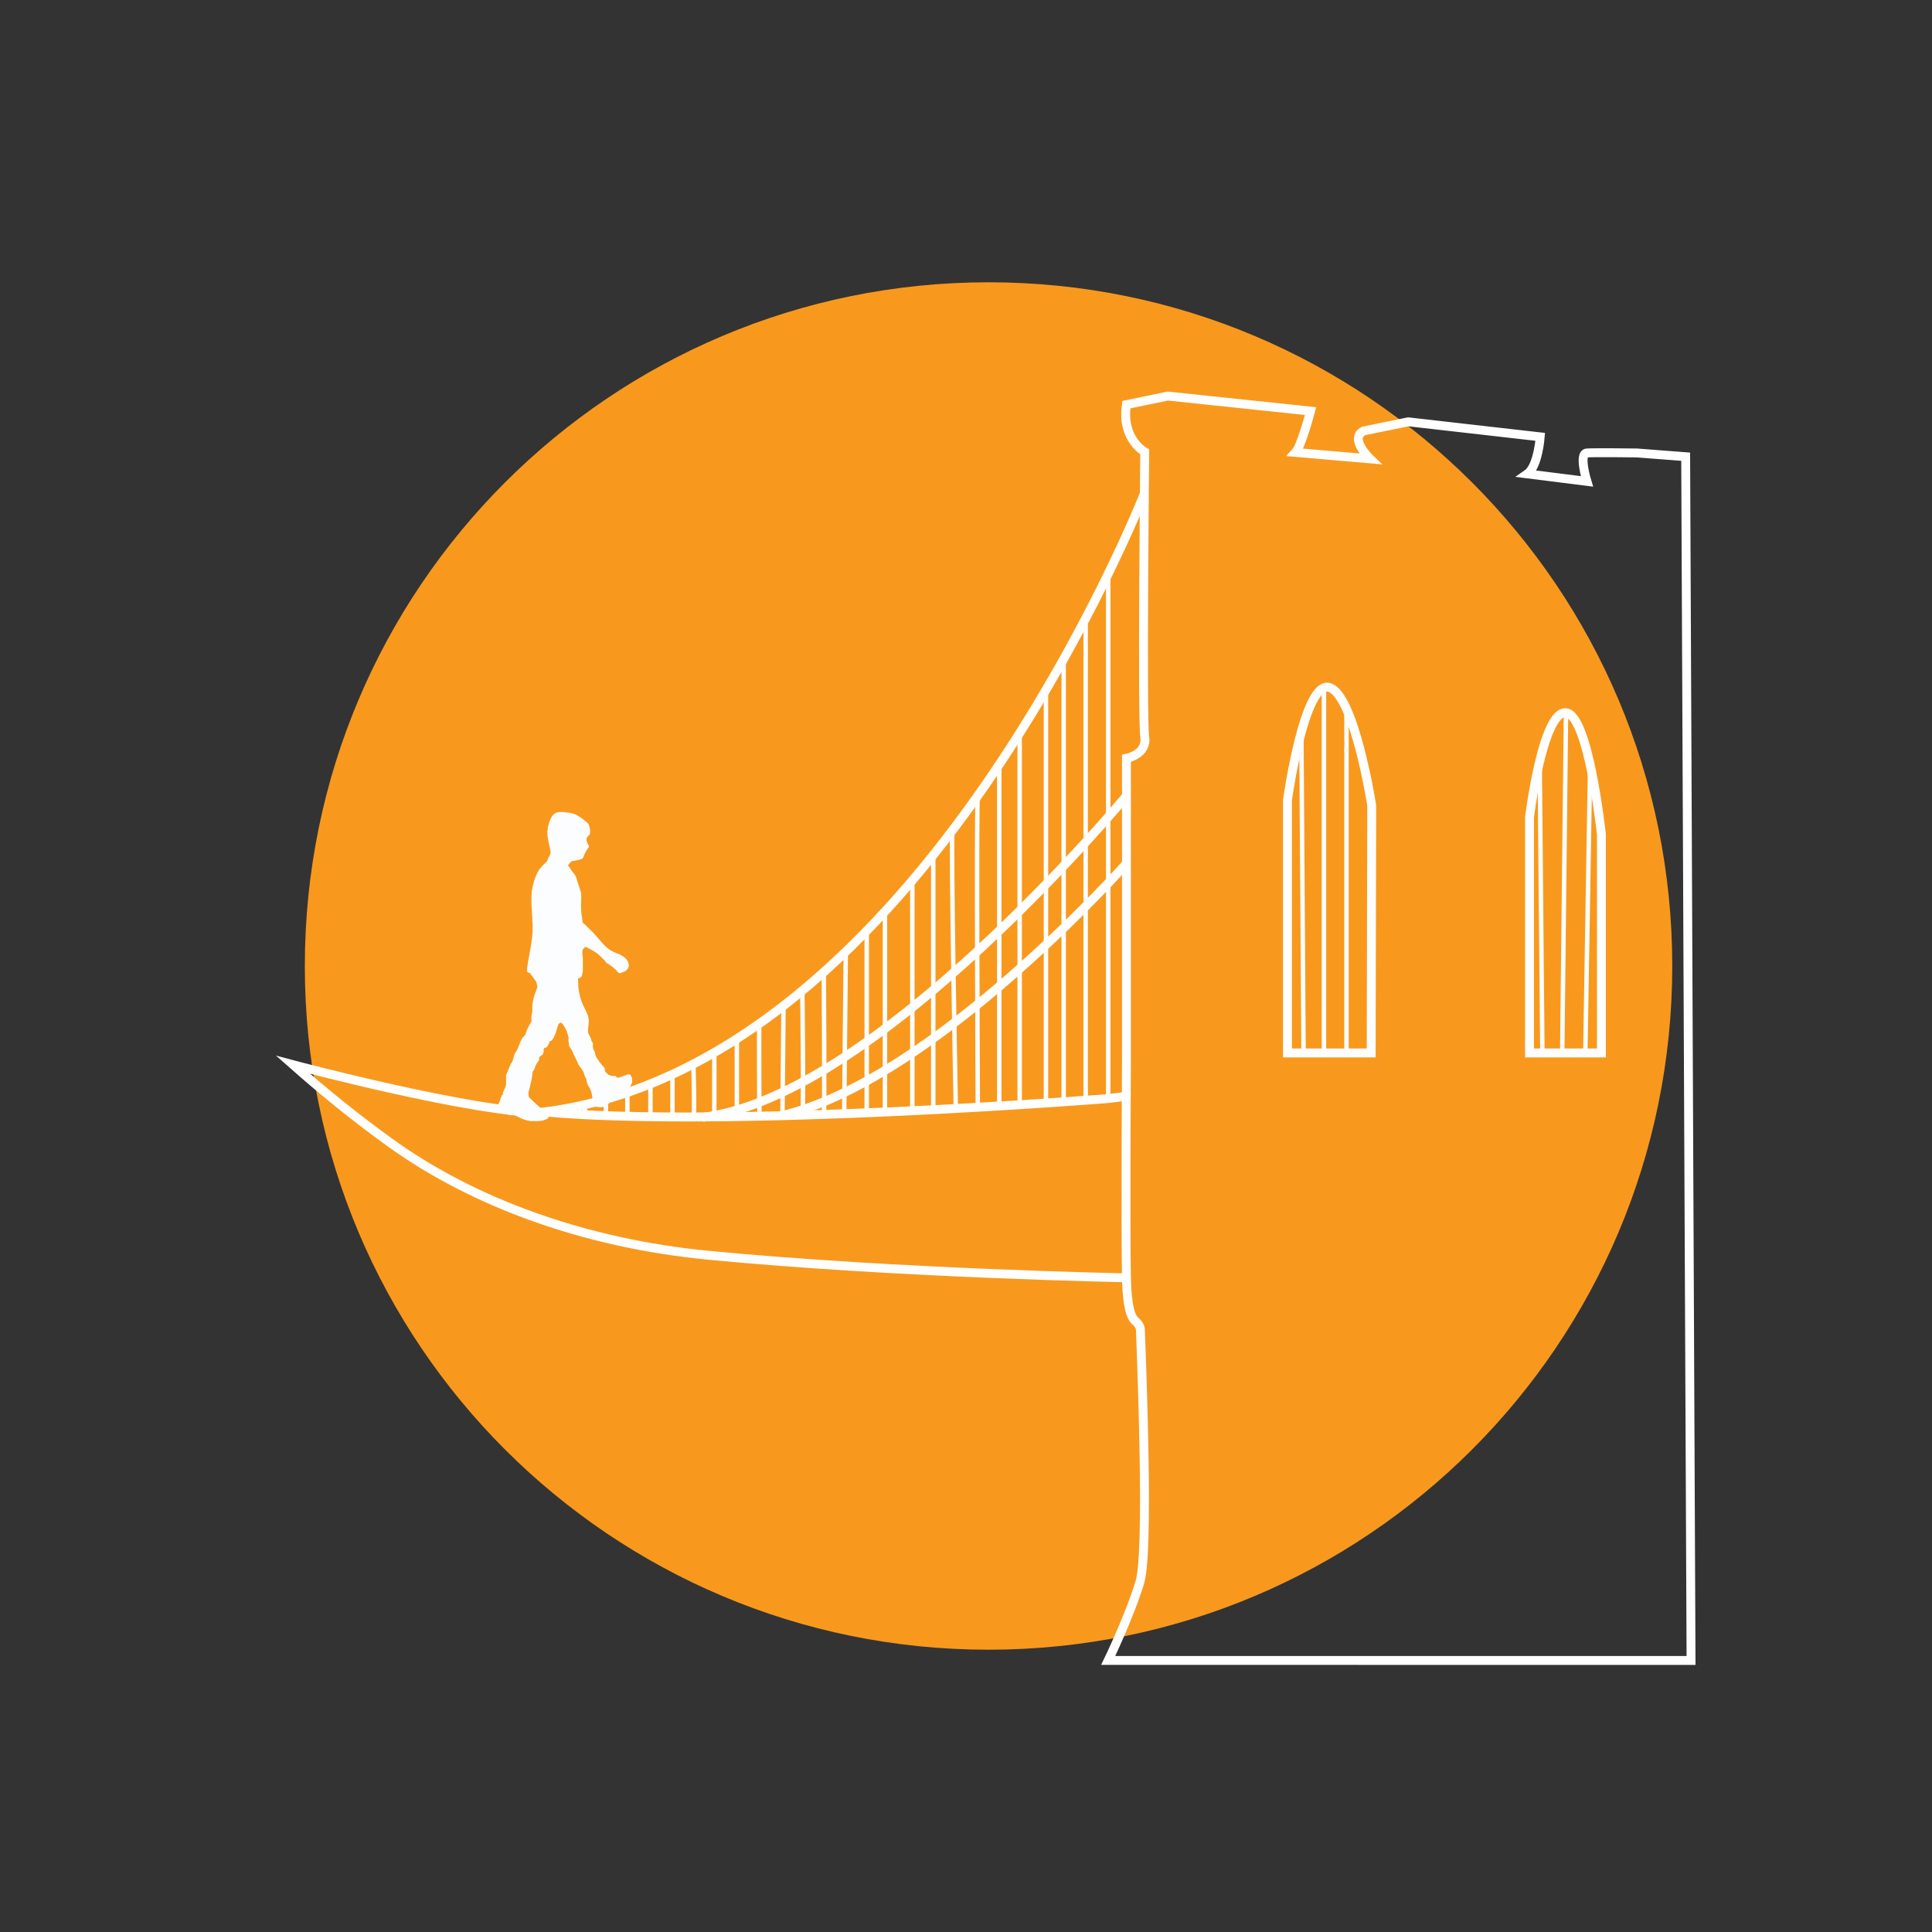 <?xml version="1.0" encoding="utf-8"?>
<!-- Generator: Adobe Illustrator 27.0.0, SVG Export Plug-In . SVG Version: 6.00 Build 0)  -->
<svg version="1.1" id="Layer_1" xmlns="http://www.w3.org/2000/svg" xmlns:xlink="http://www.w3.org/1999/xlink" x="0px" y="0px"
	 viewBox="0 0 360 360" style="enable-background:new 0 0 360 360;" xml:space="preserve">
<rect x="0" y="0" width="360" height="360" fill="#333333" stroke="none"/>
<style type="text/css">
	.st0{fill:#F8991D;}
	.st1{fill:none;stroke:#FFFFFF;stroke-width:1.657;stroke-miterlimit:10;}
	.st2{fill:none;stroke:#FFFFFF;stroke-width:0.828;stroke-miterlimit:10;}
	.st3{fill:#FCFDFF;}
</style>
<path class="st0" d="M184.2,52.6c-70.4,0-127.4,57-127.4,127.4s57,127.4,127.4,127.4s127.4-57,127.4-127.4S254.6,52.6,184.2,52.6z"
	/>
<g>
	<path class="st1" d="M206.5,309.4c0,0,4-8.3,5.9-14.6c1.7-5.6,0.4-38.8,0.1-46.9c0-0.7-0.4-1.3-1-1.8c-0.7-0.6-1.5-2.4-1.6-8
		c-0.2-9.9,0-40.6,0-40.6v-56.2c0,0,3.9-0.7,3.4-4c-0.5-3.4,0-53.1,0-53.1s-4.4-2.4-3.4-8.8l7.7-1.6l26.6,2.8c0,0-1.7,6.5-2.8,7.7
		l13.9,1.2c0,0-4-3.8-1.2-5.2l8.3-1.7l24.6,2.8c0,0-0.4,5.5-2.4,6.9l11.1,1.4c0,0-1.6-5.2,0-5.3s9.3,0,9.3,0l9.1,0.7l1,224.3
		L206.5,309.4z"/>
	<path class="st1" d="M298.4,196.2h-13.4v-43.9c0,0,2.4-19.6,6.7-19.5s6.7,22.7,6.7,22.7V196.2z"/>
	<path class="st1" d="M255.5,196.2h-15.6v-47.1c0,0,3.1-22.4,7.8-21c4.7,1.4,7.9,22,7.9,22L255.5,196.2z"/>
	<line class="st2" x1="296.3" y1="142.2" x2="295.4" y2="196.2"/>
	<line class="st2" x1="291.1" y1="196.2" x2="291.8" y2="132.8"/>
	<line class="st2" x1="287.4" y1="196.2" x2="286.9" y2="142.2"/>
	<line class="st2" x1="250.9" y1="196.2" x2="250.9" y2="132.3"/>
	<line class="st2" x1="246.7" y1="196.2" x2="246.7" y2="127.9"/>
	<line class="st2" x1="242.9" y1="196.2" x2="242.5" y2="137.9"/>
	<path class="st1" d="M209.7,204.3l-3.2,0.4c0,0-70.2,5.6-105.1,2.5c70.2-8.9,111.9-115.4,111.9-115.4"/>
	<path class="st1" d="M209.9,238.1c0,0-42.6-0.8-77.9-4.2c-22.8-2.2-43.8-9.7-59.6-21.2c-5.7-4.1-11.8-9-17.8-14.3
		c0,0,34.2,9.1,46.8,8.9"/>
	<path class="st1" d="M209.9,148.3c0,0-46.4,56-79,59.9"/>
	<path class="st1" d="M209.9,160.9c0,0-35.2,39.6-63.5,46.8"/>
	<line class="st2" x1="206.5" y1="106.9" x2="206.5" y2="204.7"/>
	<line class="st2" x1="202.3" y1="115.2" x2="202.3" y2="204.7"/>
	<line class="st2" x1="198.2" y1="122.8" x2="198.2" y2="205.3"/>
	<line class="st2" x1="194.9" y1="128.5" x2="194.9" y2="205.6"/>
	<line class="st2" x1="190" y1="136.5" x2="190" y2="205.9"/>
	<line class="st2" x1="186.2" y1="142.4" x2="186.2" y2="205.6"/>
	<path class="st2" d="M182.2,148.3c-0.3,0.8,0,58.1,0,58.1"/>
	<path class="st2" d="M177.5,154.7c-0.4,0.3,0.6,51.9,0.6,51.9"/>
	<line class="st2" x1="173.9" y1="159.3" x2="173.9" y2="207.2"/>
	<line class="st2" x1="170" y1="164.1" x2="170" y2="207.2"/>
	<line class="st2" x1="164.9" y1="207.2" x2="164.9" y2="169.8"/>
	<line class="st2" x1="161.5" y1="207.2" x2="161.5" y2="173.4"/>
	<line class="st2" x1="157.3" y1="207.6" x2="157.6" y2="177.3"/>
	<path class="st2" d="M153.5,207.8c0.2-0.2,0-27.1,0-27.1"/>
	<path class="st2" d="M149.5,207.8c0.3,0,0-23.2,0-23.2"/>
	<line class="st2" x1="146" y1="187.1" x2="145.8" y2="207.9"/>
	<path class="st2" d="M141.5,190.7c-0.1,0,0,17.3,0,17.3"/>
	<line class="st2" x1="137.3" y1="193.6" x2="137.3" y2="208.1"/>
	<line class="st2" x1="133.1" y1="196.2" x2="133.1" y2="208.2"/>
	<line class="st2" x1="109" y1="207.8" x2="109" y2="205.9"/>
	<path class="st2" d="M112.9,208c0-0.8,0-3.2,0-3.2"/>
	<line class="st2" x1="116.9" y1="207.8" x2="116.9" y2="203.6"/>
	<path class="st2" d="M121.2,208.1c0-0.2,0-6,0-6"/>
	<line class="st2" x1="125.3" y1="208.2" x2="125.3" y2="200.2"/>
	<path class="st2" d="M129.2,208.2c0.3-0.2,0-9.9,0-9.9"/>
</g>
<g id="Gene">
	<path class="st3" d="M106.5,160.5c0.3-0.1,0.7-0.1,1-0.2s0.7-0.1,1-0.3c0.2-0.2,0.3-0.5,0.4-0.8c0.2-0.4,0.4-0.8,0.7-1.2
		c0.1-0.1,0.1-0.1,0.1-0.2c0.1-0.2-0.1-0.4-0.2-0.6c-0.2-0.3-0.3-0.8-0.1-1.2c0.1-0.1,0.2-0.2,0.3-0.3c0.4-0.4,0.3-1.1,0.1-1.7
		c0-0.2-0.1-0.3-0.2-0.5c-0.1-0.1-0.2-0.3-0.4-0.4c-0.7-0.6-1.5-1.2-2.4-1.5c-0.4-0.1-0.8-0.2-1.2-0.2c-0.4-0.1-0.9-0.1-1.3-0.1
		c-0.4,0-0.9,0.2-1.2,0.5c-0.1,0.1-0.2,0.3-0.3,0.4c-0.5,0.9-0.8,2-0.8,3c0,1,0.3,2,0.5,3c0,0.2,0.1,0.4,0.1,0.6
		c0,0.4-0.3,0.8-0.5,1.2c0,0.1-0.1,0.2-0.1,0.3c0,0.2,0.2,0.3,0.3,0.4c0.6,0.4,1.4,0.4,2.1,0.5c0.3,0,1,0.2,1.3,0
		C106.2,161.1,106.1,160.7,106.5,160.5z"/>
	<path class="st3" d="M107.5,164c0.2,0.6,0.4,1.2,0.6,1.8c0.1,0.3,0.2,0.6,0.2,0.9c0,0.4,0,0.7,0,1.1c-0.1,1.2,0,2.4,0.2,3.5
		c0,0.2,0.1,0.4,0,0.6c-0.1,0.3-0.3,0.5-0.6,0.6s-0.6,0.1-0.9,0.1c-0.9,0-1.7,0-2.6,0c-1.5,0-3.1,0-4.5-0.3
		c-0.2-0.1-0.5-0.1-0.6-0.3c-0.1-0.1-0.1-0.3-0.1-0.4c0-0.7-0.1-1.3-0.1-2c-0.1-1.2-0.1-2.4,0-3.6c0.2-1.2,0.5-2.4,1.1-3.5
		c0.1-0.2,0.2-0.4,0.4-0.6c0.1-0.2,0.3-0.3,0.4-0.5c0.3-0.3,0.6-0.6,0.9-0.9c0.1-0.1,0.2-0.2,0.4-0.3c0.1,0,0.2,0,0.4,0
		c0.7,0.2,1.4,0.3,2,0.5c0.4,0.1,0.9,0.2,1.2,0.6c0.3,0.4,0.5,0.8,0.8,1.2C107.1,162.9,107.4,163.4,107.5,164z"/>
	<path class="st3" d="M112.7,179c0.1,0.2,0.3,0.4,0.4,0.5c0.2,0.1,0.4,0.2,0.5,0.3c0.5,0.3,1,0.7,1.4,1.2c0.1,0.1,0.2,0.2,0.3,0.3
		c0.2,0.1,0.4,0,0.6-0.1c0.4-0.1,0.8-0.3,1-0.6c0.4-0.4,0.3-1.1,0-1.6c-0.3-0.5-0.8-0.8-1.3-1.1c-0.5-0.2-1.1-0.4-1.6-0.7
		c-1.3-0.7-2.1-1.9-3.1-3c-0.7-0.8-1.5-1.5-2.2-2.2c-0.1-0.1-0.3-0.2-0.4-0.3c-0.1-0.1-0.3-0.1-0.4-0.1c-2.9-0.2-5.8-0.2-8.7,0
		c0.3,3-0.6,5.9-1,8.9c0,0.2,0,0.3,0,0.5c0.1,0.2,0.3,0.3,0.5,0.3c0.7,0.2,1.4,0.3,2.2,0.4c2.1,0.2,4.3,0.4,6.4,0.6
		c0.3,0,0.6,0,0.8-0.1c0.4-0.2,0.4-0.8,0.5-1.3c0-0.8,0-1.5,0-2.3c0-0.4-0.1-0.9-0.1-1.3c0-0.2,0.1-0.4,0.3-0.6
		c0.2-0.3,0.4-0.3,0.7-0.1c0.6,0.3,1.1,0.6,1.7,1C111.7,178,112.2,178.5,112.7,179z"/>
	<path class="st3" d="M98.8,181.4c0.1-0.2,0.3-0.2,0.5-0.2c2.4,0,4.8,0.1,7.2,0.2c0.1,0,0.1,0,0.2,0c0.1,0,0.1,0.1,0.2,0.2
		c0.3,0.4,0.8,0.4,0.8,0.9c0.1,0.6,0,1.2,0.1,1.8c0.2,1.2,0.5,2.4,1.1,3.5c0.2,0.4,0.4,0.8,0.6,1.3c0.3,0.8,0.2,1.6,0.1,2.4
		c0,0.3-0.1,0.6,0,0.9c0.1,0.5,0.6,1,0.6,1.5c0,0.1,0,0.1,0,0.2c0,0.1-0.1,0.1-0.2,0.1c-1.2,0.1-2.4,0.1-3.5,0c-0.1,0-0.2,0-0.3-0.1
		c-0.2-0.1-0.2-0.3-0.2-0.5c-0.2-1-0.5-1.9-1.1-2.7c-0.1-0.2-0.3-0.4-0.5-0.3c-0.2,0-0.3,0.2-0.4,0.4c-0.3,0.9-0.5,1.9-1,2.6
		c-0.1,0.2-0.3,0.4-0.5,0.4c-0.2,0.1-0.4,0-0.6,0c-0.7-0.1-1.3-0.2-2-0.3c0,0-0.1,0-0.1-0.1c0,0,0.1-0.1,0.1,0c-0.6,0-1.1,0-1.7-0.1
		c-0.2,0-0.4-0.1-0.4-0.2c0-0.1,0-0.2,0-0.2c0.2-0.8,0.5-1.5,0.9-2.2c0.1-0.2,0.2-0.3,0.3-0.5c0.1-0.2,0-0.4,0-0.7
		c0-0.4,0.1-0.9,0.2-1.3c0,0,0-0.1,0-0.1c-0.1-1.3,0.2-2.5,0.7-3.7c0.1-0.3,0.3-0.7,0.2-1c-0.1-0.1-0.1-0.6-0.2-0.7L98.8,181.4z"/>
	<path class="st3" d="M110.6,195.6c0.1,0.2,0.3,0.5,0.3,0.7c0,0.1,0,0.3,0.1,0.4c0.1,0.3,0.2,0.5,0.4,0.7c0.3,0.5,0.6,0.9,1,1.3
		c0.1,0.1,0.3,0.3,0.3,0.5c0,0.1,0,0.2,0,0.3c0.1,0.3,0.3,0.4,0.5,0.6c0,0,0,0.1,0.1,0.1c0,0.1-0.1,0.2-0.2,0.2
		c-0.5,0.2-1,0.2-1.5,0.2c-0.6,0-1.3,0.1-1.9,0.3c-0.2,0-0.5,0.1-0.6-0.1c-0.1-0.1-0.1-0.1-0.1-0.2c-0.1-0.3-0.2-0.6-0.3-0.9
		c-0.2-0.4-0.5-0.7-0.7-1c-0.2-0.3-0.4-0.7-0.5-1c-0.3-0.6-0.6-1.2-0.9-1.9c-0.1-0.2-0.2-0.4-0.3-0.5c-0.1-0.1-0.2-0.2-0.2-0.3
		c-0.1-0.2-0.1-0.4-0.1-0.5c0-0.2-0.1-0.5-0.1-0.7c0-0.1,0-0.2,0.1-0.3c0,0,0.1,0,0.2,0c0.8,0,1.6,0.2,2.4,0.4
		c0.3,0.1,0.6,0.1,1,0.1c0.2,0,0.6-0.1,0.7,0.1c0.2,0.1,0.2,0.6,0.2,0.7C110.4,195,110.5,195.3,110.6,195.6z"/>
	<path class="st3" d="M114.2,200.5c0.2,0,0.5-0.1,0.6,0.1c0.1,0.1,0.1,0.2,0.2,0.2c0.1,0,0.1,0,0.2,0c0.5-0.1,1-0.3,1.5-0.5
		c0.2-0.1,0.4-0.1,0.5-0.1c0.2,0,0.3,0.1,0.4,0.3c0.2,0.3,0.2,0.8,0.2,1.1c-0.1,0.4-0.3,0.7-0.5,1.1c-0.1,0.1-0.1,0.2-0.2,0.3
		c-0.1,0.1-0.2,0.1-0.3,0.2c-0.8,0.3-1.4,0.9-2.3,0.9c0,0.5-0.4,0.9-0.8,1.3c-0.2,0.1-0.3,0.3-0.5,0.4c-0.3,0.2-0.7,0.5-1.1,0.5
		c-0.2,0-0.3,0-0.5,0c-0.2,0-0.5-0.1-0.7-0.1c-0.1,0-0.1,0-0.2,0c-0.1-0.1-0.1-0.2-0.1-0.3c-0.2-1-0.2-2-0.6-2.9
		c-0.1-0.2-0.2-0.5-0.4-0.7c-0.2-0.4-0.3-0.9-0.4-1.4c0-0.1,0-0.2,0-0.3c0.1-0.1,0.2-0.1,0.3-0.2c0.7-0.2,1.5-0.2,2.2-0.2
		c0.4,0,0.9-0.1,1.3,0C113.5,200.2,113.8,200.5,114.2,200.5z"/>
	<path class="st3" d="M102.1,194.8c-0.1,0.2-0.2,0.3-0.4,0.4c-0.1,0-0.2,0.1-0.3,0.1c-0.1,0.1-0.1,0.2-0.1,0.4c0,0.3,0,0.6-0.2,0.8
		c-0.2,0.2-0.5,0.3-0.6,0.5c-0.1,0.2,0,0.4-0.1,0.6c-0.1,0.2-0.3,0.4-0.4,0.6c-0.3,0.4-0.3,0.9-0.6,1.3c0,0.1-0.1,0.1-0.2,0.1
		c-0.2,0.1-0.3,0-0.5,0c-0.9-0.3-1.8-0.6-2.7-0.7c-0.2,0-0.3,0-0.5-0.1c-0.1-0.1-0.3-0.2-0.3-0.4c0-0.2,0.2-0.4,0.3-0.7
		c0.2-0.4,0.2-0.9,0.4-1.3c0.1-0.3,0.3-0.5,0.4-0.7c0.5-0.8,0.6-1.9,1.3-2.6c0.1-0.1,0.1-0.1,0.2-0.2c0.1,0,0.2,0,0.3,0
		c0.4,0,0.8,0,1.2,0c0.4,0,0.8,0,1.2,0.1c0.3,0.1,0.5,0.2,0.8,0.3c0.2,0.1,0.4,0.2,0.6,0.3c0.2,0.1,0.5,0.2,0.5,0.4
		C102.4,194.3,102.2,194.6,102.1,194.8z"/>
	<path class="st3" d="M98.6,203.1c-0.1,0.3-0.2,0.6-0.1,1c0,0.1,0.1,0.3,0,0.4c-0.1,0.1-0.2,0.1-0.3,0.1c-1.4,0.1-2.8,0-4.2-0.4
		c-0.1,0-0.1,0-0.2-0.1c0,0-0.1-0.1-0.1-0.2c0-0.5,0.3-0.9,0.5-1.4c0.1-0.3,0.1-0.7,0.1-1c0-0.2,0-0.5,0-0.7c0-0.1,0-0.3,0-0.4
		c0-0.1,0.1-0.2,0.1-0.3c0.2-0.4,0.3-0.8,0.5-1.2c0.1-0.2,0.1-0.3,0.2-0.5c0-0.1,0-0.1,0.1-0.2c0.1-0.1,0.1-0.1,0.2-0.1
		c0.2,0,0.5,0,0.7,0c0.1,0,0.3,0,0.4,0.1c0.2,0,0.4,0.1,0.5,0.2c0.3,0.1,0.6,0.2,0.9,0.3c0.4,0.1,0.9,0.3,1.2,0.5
		c0.3,0.2,0.1,0.7,0.1,1C99.1,201.2,98.8,202.2,98.6,203.1z"/>
	<path class="st3" d="M93.5,204.7c-0.2,0.3-0.4,0.6-0.6,0.9c-0.1,0.3-0.1,0.8,0.2,1c0.1,0,0.2,0.1,0.2,0.2c0,0,0,0.1,0,0.1
		c0,0.1,0.1,0.2,0.2,0.3c0.5,0.3,1,0.5,1.6,0.6c0.2,0,0.5,0,0.7,0c0.4,0.1,0.7,0.3,1.1,0.5c0.6,0.3,1.3,0.5,2,0.6c0.2,0,0.5,0,0.7,0
		c0.8,0,1.6,0,2.3-0.4c0.1,0,0.1-0.1,0.2-0.1c0.1-0.1,0.1-0.2,0.1-0.4c0-0.2,0-0.5-0.1-0.7c-0.2-0.3-0.5-0.4-0.8-0.5
		c-0.4-0.2-0.7-0.5-1-0.7c-0.6-0.6-1.3-1.2-1.9-1.8c-0.1-0.1-0.2-0.2-0.4-0.3c-0.1-0.1-0.3-0.1-0.4-0.2c-1.2-0.4-2.5-0.3-3.7,0.1
		c-0.1,0-0.2,0.1-0.3,0.1c-0.1,0.1-0.1,0.1-0.1,0.2c-0.2,0.3-0.3,0.7-0.4,1.1"/>
</g>
</svg>
